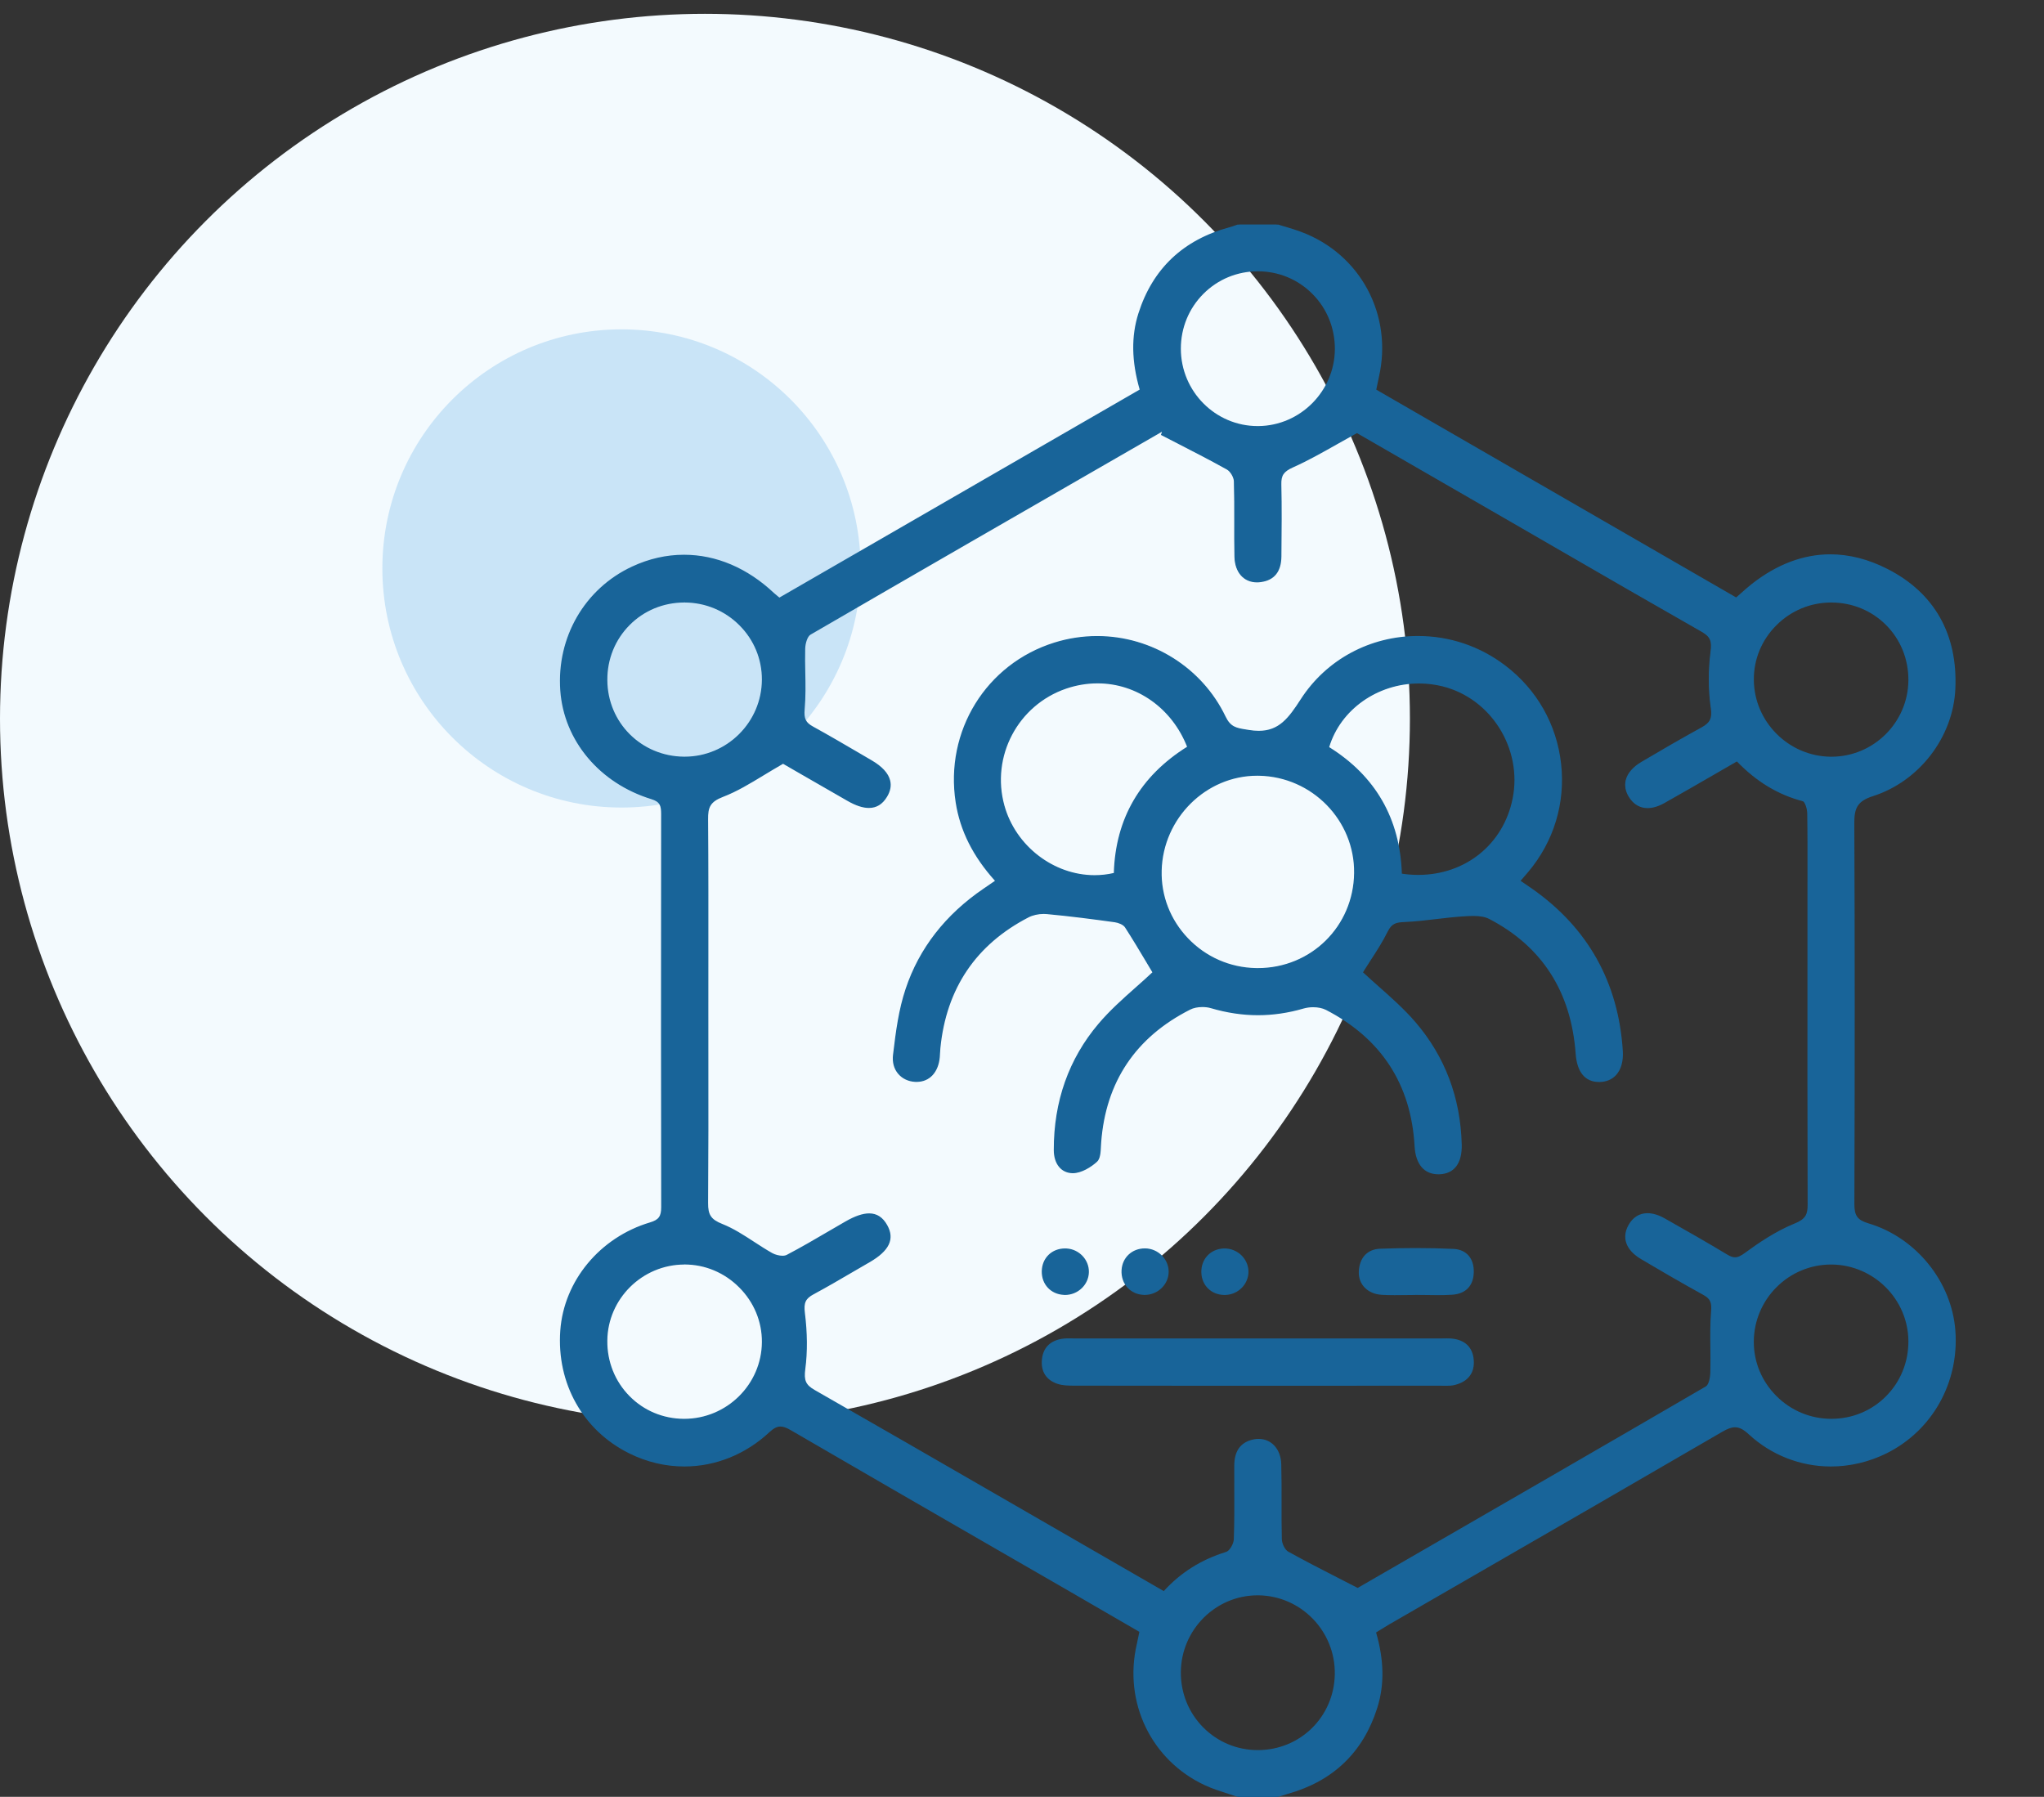 <?xml version="1.0" encoding="UTF-8"?> <svg xmlns="http://www.w3.org/2000/svg" width="91" height="80" viewBox="0 0 91 80" fill="none"><rect x="0" y="0" width="91" height="80" fill="#333333" stroke="none"/><circle cx="31.385" cy="32" r="31.385" fill="#F3FAFE"></circle><ellipse cx="27.669" cy="25.309" rx="10.646" ry="10.645" fill="#C9E4F7"></ellipse><g clip-path="url(#clip0_168_14410)"><path d="M55.18 80.027C55.009 79.97 54.846 79.917 54.683 79.865C54.335 79.752 53.974 79.638 53.639 79.482C51.255 78.373 50.01 75.79 50.611 73.202C50.638 73.088 50.661 72.97 50.687 72.841L50.725 72.653L49.679 72.047C48.911 71.601 48.145 71.157 47.379 70.714C46.376 70.136 45.376 69.557 44.373 68.981C41.366 67.246 38.255 65.45 35.204 63.674C35.01 63.561 34.873 63.513 34.747 63.513C34.59 63.513 34.442 63.59 34.251 63.767C33.198 64.75 31.857 65.29 30.472 65.292C29.623 65.292 28.794 65.095 28.011 64.707C25.951 63.685 24.775 61.591 24.944 59.241C25.104 57.023 26.711 55.087 28.942 54.424C29.326 54.309 29.438 54.156 29.437 53.742C29.427 48.687 29.426 43.291 29.434 36.245C29.434 35.884 29.392 35.7 29.002 35.581C26.694 34.873 25.102 32.974 24.944 30.743C24.776 28.372 26.033 26.205 28.142 25.224C28.891 24.875 29.668 24.699 30.451 24.699C31.888 24.699 33.276 25.289 34.463 26.408C34.504 26.447 34.549 26.483 34.606 26.529C34.634 26.551 34.665 26.577 34.699 26.606L50.739 17.345C50.375 16.083 50.358 14.971 50.684 13.948C51.317 11.963 52.679 10.675 54.73 10.12C54.831 10.093 54.932 10.057 55.031 10.023C55.077 10.007 55.125 9.99 55.172 9.975L56.82 9.973C56.945 10.011 57.06 10.045 57.176 10.081C57.423 10.155 57.678 10.231 57.924 10.323C60.566 11.304 62.024 14.026 61.387 16.798C61.361 16.913 61.337 17.03 61.312 17.159L61.273 17.349L77.295 26.6C77.366 26.538 77.438 26.475 77.507 26.413C77.665 26.274 77.826 26.129 77.994 25.997C79.111 25.122 80.287 24.68 81.486 24.68C82.327 24.68 83.184 24.898 84.033 25.332C86.121 26.395 87.165 28.244 87.053 30.677C86.953 32.827 85.444 34.788 83.382 35.447C82.671 35.674 82.552 36.005 82.555 36.659C82.578 41.75 82.579 47.136 82.558 53.608C82.556 54.129 82.697 54.322 83.188 54.468C85.303 55.099 86.892 57.064 87.054 59.243C87.227 61.555 86.022 63.699 83.986 64.708C83.215 65.09 82.359 65.292 81.513 65.292C80.153 65.292 78.853 64.782 77.853 63.856C77.618 63.639 77.435 63.546 77.242 63.546C77.088 63.546 76.919 63.606 76.679 63.745C72.942 65.919 69.136 68.116 65.454 70.241C64.251 70.936 63.048 71.63 61.845 72.325C61.715 72.4 61.588 72.479 61.452 72.564C61.391 72.602 61.329 72.64 61.264 72.681C61.623 73.924 61.64 75.028 61.312 76.054C60.685 78.02 59.347 79.303 57.334 79.867C57.218 79.9 57.105 79.937 56.99 79.975C56.935 79.993 56.823 80.03 56.823 80.03H55.18V80.027ZM55.986 71.028C54.119 71.028 52.587 72.561 52.572 74.445C52.564 75.376 52.917 76.251 53.565 76.906C54.208 77.555 55.066 77.916 55.984 77.919H55.997C57.888 77.919 59.393 76.437 59.426 74.544C59.458 72.64 57.943 71.064 56.049 71.028H55.986ZM38.696 54.023C39.04 54.023 39.304 54.196 39.501 54.548C39.845 55.166 39.594 55.691 38.709 56.201C38.463 56.344 38.218 56.486 37.972 56.629C37.402 56.963 36.812 57.307 36.22 57.626C35.864 57.817 35.778 58.003 35.834 58.452C35.946 59.35 35.953 60.192 35.852 60.956C35.785 61.461 35.875 61.662 36.272 61.888C38.988 63.439 41.742 65.029 44.406 66.567L51.811 70.84C52.571 70.009 53.479 69.437 54.589 69.095C54.75 69.046 54.924 68.726 54.931 68.533C54.957 67.768 54.954 66.987 54.951 66.234C54.95 65.907 54.95 65.582 54.95 65.255C54.953 64.64 55.193 64.268 55.687 64.116C55.803 64.081 55.919 64.063 56.033 64.063C56.608 64.063 57.023 64.523 57.042 65.184C57.058 65.748 57.057 66.323 57.056 66.878C57.054 67.421 57.054 67.981 57.068 68.532C57.073 68.717 57.198 68.996 57.351 69.082C58.078 69.486 58.825 69.869 59.616 70.274C59.886 70.412 60.162 70.553 60.445 70.699L62.251 69.656C66.72 67.076 71.341 64.409 75.945 61.727C76.073 61.652 76.139 61.345 76.145 61.09C76.155 60.738 76.151 60.38 76.147 60.032C76.14 59.492 76.135 58.934 76.178 58.389C76.207 58.02 76.167 57.837 75.845 57.659C74.819 57.094 73.819 56.508 73.062 56.059C72.393 55.663 72.188 55.113 72.498 54.55C72.692 54.2 72.985 54.014 73.346 54.014C73.583 54.014 73.846 54.093 74.125 54.252C75.072 54.788 75.998 55.313 76.903 55.86C77.038 55.942 77.145 55.978 77.245 55.978C77.388 55.978 77.526 55.899 77.689 55.78C78.273 55.352 79.052 54.816 79.903 54.472C80.397 54.271 80.478 54.059 80.477 53.63C80.466 50.063 80.467 46.435 80.469 42.929V39.892C80.469 39.59 80.469 39.288 80.47 38.986C80.471 38.074 80.474 37.13 80.459 36.202C80.456 36.001 80.355 35.696 80.261 35.672C79.166 35.387 78.206 34.808 77.327 33.901C77.001 34.089 76.679 34.274 76.362 34.459C75.586 34.907 74.853 35.33 74.104 35.752C73.836 35.903 73.582 35.979 73.351 35.979C73.007 35.979 72.719 35.807 72.518 35.482C72.367 35.236 72.319 34.977 72.379 34.732C72.454 34.426 72.698 34.145 73.08 33.919C73.97 33.395 74.844 32.884 75.746 32.39C76.137 32.177 76.232 31.98 76.165 31.517C76.05 30.725 76.046 29.858 76.154 29.012C76.211 28.56 76.161 28.359 75.761 28.13C73.568 26.881 71.347 25.597 69.199 24.354C68.488 23.943 67.777 23.531 67.066 23.121L60.413 19.283C60.11 19.449 59.82 19.613 59.538 19.773C58.863 20.154 58.226 20.514 57.564 20.81C57.153 20.995 57.036 21.165 57.046 21.565C57.071 22.592 57.06 23.636 57.05 24.645L57.049 24.778C57.042 25.448 56.738 25.831 56.144 25.915C56.082 25.925 56.019 25.929 55.96 25.929C55.367 25.929 54.973 25.479 54.958 24.783C54.947 24.26 54.947 23.727 54.949 23.211C54.95 22.629 54.95 22.027 54.934 21.435C54.928 21.249 54.776 20.991 54.622 20.905C53.906 20.506 53.164 20.124 52.447 19.756C52.201 19.629 51.953 19.502 51.707 19.375L51.685 19.364L51.693 19.341C51.718 19.278 51.728 19.241 51.732 19.222L50.244 20.079C45.601 22.753 40.8 25.518 36.087 28.255C35.947 28.335 35.855 28.64 35.848 28.877C35.838 29.231 35.845 29.592 35.852 29.94C35.863 30.478 35.872 31.034 35.824 31.577C35.788 31.997 35.871 32.17 36.198 32.349C36.891 32.73 37.583 33.136 38.254 33.528L38.802 33.849C39.27 34.121 39.549 34.423 39.629 34.745C39.69 34.981 39.642 35.227 39.49 35.477C39.288 35.811 39.024 35.972 38.683 35.972C38.411 35.972 38.098 35.869 37.726 35.655C37.015 35.248 36.307 34.839 35.645 34.458L34.863 34.006C34.565 34.176 34.284 34.347 34.01 34.512C33.392 34.887 32.81 35.241 32.189 35.479C31.612 35.7 31.52 35.953 31.525 36.47C31.541 38.566 31.538 40.699 31.537 42.759C31.536 43.488 31.536 44.217 31.536 44.944C31.536 45.678 31.537 46.411 31.537 47.145C31.54 49.246 31.541 51.419 31.525 53.556C31.52 54.093 31.657 54.295 32.16 54.495C32.658 54.693 33.121 54.995 33.571 55.288C33.834 55.459 34.105 55.635 34.379 55.79C34.507 55.861 34.69 55.909 34.836 55.909C34.914 55.909 34.98 55.895 35.027 55.87C35.669 55.534 36.306 55.161 36.921 54.801C37.159 54.662 37.397 54.523 37.636 54.386C38.061 54.142 38.408 54.023 38.696 54.023ZM81.519 56.3C79.629 56.3 78.087 57.841 78.08 59.734C78.077 60.641 78.433 61.498 79.081 62.149C79.737 62.808 80.608 63.17 81.534 63.17C82.463 63.169 83.326 62.812 83.967 62.165C84.614 61.514 84.967 60.643 84.963 59.712C84.953 57.849 83.423 56.318 81.55 56.3H81.519ZM30.469 56.3C28.595 56.303 27.055 57.824 27.038 59.69C27.029 60.626 27.379 61.502 28.025 62.157C28.663 62.805 29.52 63.164 30.439 63.17H30.461C32.355 63.17 33.908 61.637 33.92 59.755C33.927 58.846 33.57 57.983 32.916 57.325C32.259 56.663 31.392 56.298 30.475 56.298V56.271L30.469 56.3ZM81.528 26.825C80.603 26.825 79.733 27.187 79.078 27.846C78.43 28.497 78.076 29.355 78.082 30.263C78.091 32.128 79.62 33.665 81.489 33.691H81.535C83.418 33.691 84.956 32.159 84.963 30.275C84.965 29.344 84.614 28.476 83.97 27.829C83.327 27.184 82.463 26.827 81.535 26.826L81.528 26.799V26.825ZM30.461 26.825C29.534 26.827 28.67 27.184 28.029 27.831C27.386 28.479 27.033 29.348 27.039 30.279C27.049 32.173 28.546 33.672 30.449 33.689H30.482C32.371 33.689 33.913 32.15 33.92 30.259C33.923 29.35 33.57 28.491 32.923 27.843C32.27 27.187 31.399 26.825 30.471 26.825V26.797L30.461 26.825ZM56.001 12.079C55.083 12.079 54.221 12.435 53.576 13.082C52.928 13.731 52.571 14.601 52.572 15.527C52.575 17.427 54.109 18.97 55.992 18.97H56.025C57.889 18.952 59.417 17.417 59.429 15.547C59.434 14.616 59.082 13.743 58.434 13.09C57.79 12.44 56.93 12.082 56.011 12.079L56.003 12.052V12.079H56.001Z" fill="#186499"></path><path d="M55.18 80C54.668 79.821 54.138 79.684 53.65 79.457C51.283 78.357 50.043 75.763 50.637 73.209C50.678 73.036 50.71 72.859 50.756 72.641C49.63 71.989 48.512 71.338 47.392 70.691C43.333 68.346 39.268 66.008 35.218 63.651C34.824 63.422 34.593 63.412 34.233 63.748C32.499 65.369 30.093 65.708 28.025 64.684C25.988 63.675 24.805 61.568 24.973 59.245C25.13 57.049 26.711 55.119 28.95 54.453C29.366 54.33 29.466 54.144 29.464 53.745C29.453 47.912 29.455 42.08 29.462 36.248C29.462 35.899 29.427 35.685 29.01 35.558C26.681 34.843 25.129 32.964 24.972 30.744C24.804 28.368 26.04 26.235 28.155 25.251C30.286 24.26 32.601 24.693 34.445 26.431C34.509 26.493 34.582 26.546 34.698 26.642C40.048 23.553 45.4 20.462 50.773 17.36C50.438 16.203 50.358 15.07 50.712 13.96C51.349 11.962 52.712 10.697 54.738 10.149C54.889 10.108 55.033 10.052 55.181 10.003C55.728 10.003 56.275 10.003 56.822 10.003C57.187 10.118 57.557 10.218 57.917 10.35C60.531 11.321 61.991 14.057 61.362 16.794C61.322 16.969 61.29 17.145 61.245 17.364C66.588 20.45 71.924 23.531 77.299 26.635C77.54 26.427 77.767 26.211 78.012 26.02C79.878 24.558 81.923 24.287 84.022 25.356C86.149 26.441 87.138 28.285 87.027 30.676C86.93 32.779 85.447 34.759 83.375 35.422C82.663 35.65 82.526 35.982 82.529 36.659C82.555 42.308 82.551 47.959 82.532 53.608C82.53 54.123 82.657 54.338 83.181 54.495C85.318 55.134 86.868 57.093 87.028 59.248C87.201 61.561 86.013 63.676 83.975 64.685C81.953 65.686 79.544 65.386 77.872 63.837C77.425 63.423 77.144 63.445 76.665 63.722C71.728 66.595 66.778 69.445 61.833 72.302C61.638 72.414 61.45 72.537 61.234 72.668C61.565 73.801 61.642 74.935 61.288 76.045C60.661 78.015 59.325 79.28 57.33 79.84C57.16 79.888 56.991 79.948 56.822 80.002C56.273 80 55.727 80 55.18 80ZM34.862 33.977C33.873 34.537 33.071 35.111 32.178 35.455C31.603 35.676 31.492 35.932 31.496 36.472C31.518 39.296 31.506 42.121 31.506 44.947C31.506 47.818 31.517 50.688 31.495 53.559C31.491 54.08 31.61 54.309 32.148 54.524C32.933 54.836 33.615 55.399 34.363 55.819C34.55 55.924 34.869 55.988 35.037 55.901C35.923 55.436 36.779 54.915 37.647 54.415C38.562 53.888 39.125 53.935 39.476 54.564C39.815 55.171 39.571 55.674 38.694 56.18C37.866 56.657 37.047 57.15 36.206 57.604C35.83 57.807 35.751 58.008 35.807 58.457C35.909 59.281 35.932 60.135 35.825 60.955C35.759 61.453 35.84 61.674 36.258 61.914C39.776 63.923 43.281 65.952 46.789 67.977C48.46 68.941 50.129 69.905 51.815 70.877C52.604 70.007 53.523 69.455 54.595 69.124C54.764 69.072 54.949 68.744 54.956 68.538C54.992 67.445 54.972 66.352 54.976 65.258C54.977 64.737 55.15 64.312 55.694 64.145C56.39 63.932 56.99 64.384 57.013 65.187C57.045 66.302 57.01 67.419 57.039 68.535C57.045 68.733 57.176 69.019 57.337 69.108C58.313 69.651 59.316 70.15 60.445 70.733C65.486 67.824 70.729 64.801 75.957 61.755C76.109 61.666 76.165 61.323 76.172 61.095C76.195 60.195 76.132 59.29 76.203 58.396C76.233 58.013 76.185 57.822 75.854 57.64C74.918 57.124 73.992 56.586 73.072 56.042C72.404 55.647 72.216 55.116 72.517 54.569C72.833 53.998 73.407 53.886 74.106 54.281C75.037 54.807 75.968 55.335 76.882 55.889C77.205 56.084 77.384 56.038 77.7 55.806C78.388 55.302 79.122 54.819 79.907 54.501C80.392 54.304 80.499 54.097 80.497 53.633C80.484 49.054 80.489 44.474 80.489 39.895C80.489 38.665 80.499 37.434 80.48 36.205C80.477 36.011 80.377 35.679 80.261 35.649C79.106 35.348 78.15 34.726 77.324 33.87C76.211 34.51 75.152 35.129 74.082 35.731C73.414 36.107 72.862 36.003 72.534 35.469C72.196 34.923 72.394 34.354 73.087 33.945C73.969 33.426 74.854 32.907 75.752 32.417C76.139 32.206 76.255 32.008 76.184 31.516C76.065 30.697 76.069 29.84 76.173 29.018C76.232 28.549 76.173 28.34 75.767 28.11C72.86 26.454 69.967 24.774 67.07 23.101C64.786 21.781 62.502 20.463 60.408 19.255C59.369 19.822 58.486 20.366 57.546 20.787C57.136 20.971 57.002 21.143 57.012 21.568C57.036 22.639 57.024 23.709 57.014 24.779C57.009 25.369 56.766 25.799 56.133 25.891C55.467 25.987 54.995 25.553 54.979 24.785C54.954 23.669 54.986 22.552 54.954 21.437C54.949 21.245 54.793 20.976 54.627 20.883C53.669 20.35 52.686 19.858 51.711 19.352C51.777 19.181 51.749 19.178 51.732 19.188C46.506 22.197 41.28 25.203 36.066 28.233C35.908 28.326 35.82 28.655 35.815 28.878C35.792 29.778 35.871 30.684 35.792 31.577C35.755 31.997 35.833 32.185 36.179 32.376C37.056 32.857 37.916 33.37 38.782 33.874C39.584 34.342 39.813 34.884 39.46 35.465C39.107 36.045 38.551 36.102 37.733 35.634C36.732 35.055 35.729 34.476 34.862 33.977ZM52.545 15.529C52.548 17.454 54.116 19.017 56.025 18.999C57.917 18.981 59.443 17.446 59.455 15.548C59.467 13.616 57.931 12.058 56.01 12.054C54.086 12.048 52.541 13.597 52.545 15.529ZM81.54 63.197C83.47 63.193 84.999 61.648 84.99 59.711C84.98 57.823 83.446 56.289 81.55 56.271C79.644 56.254 78.06 57.822 78.053 59.733C78.047 61.638 79.622 63.202 81.54 63.197ZM52.545 74.444C52.53 76.376 54.063 77.939 55.984 77.947C57.88 77.955 59.422 76.443 59.454 74.545C59.486 72.612 57.974 71.038 56.051 71.003C54.145 70.967 52.56 72.523 52.545 74.444ZM30.439 63.197C32.365 63.208 33.934 61.67 33.947 59.755C33.961 57.855 32.379 56.27 30.471 56.273C28.577 56.275 27.029 57.805 27.012 59.691C26.992 61.629 28.514 63.187 30.439 63.197ZM30.461 26.797C28.526 26.803 27.002 28.342 27.01 30.28C27.02 32.173 28.546 33.698 30.447 33.717C32.356 33.735 33.939 32.17 33.946 30.259C33.953 28.349 32.386 26.792 30.461 26.797ZM84.99 30.276C84.997 28.337 83.471 26.802 81.535 26.797C79.615 26.793 78.043 28.359 78.053 30.263C78.062 32.15 79.596 33.692 81.487 33.718C83.405 33.743 84.983 32.191 84.99 30.276Z" fill="#186499"></path><path d="M64.038 52.282C63.401 52.282 63.025 51.837 62.978 51.031C62.824 48.277 61.496 46.236 59.032 44.963C58.883 44.887 58.681 44.844 58.462 44.844C58.312 44.844 58.164 44.865 58.036 44.902C57.359 45.1 56.674 45.2 56.003 45.2C55.315 45.2 54.614 45.094 53.916 44.888C53.801 44.854 53.669 44.836 53.532 44.836C53.326 44.836 53.133 44.876 52.988 44.95C50.561 46.177 49.228 48.167 49.025 50.861C49.02 50.916 49.018 50.973 49.015 51.032C49.003 51.292 48.99 51.586 48.841 51.723C48.584 51.959 48.147 52.234 47.763 52.234H47.748C47.243 52.224 46.916 51.82 46.915 51.202C46.911 49.036 47.581 47.143 48.908 45.577C49.411 44.984 50.001 44.459 50.572 43.953C50.817 43.736 51.069 43.513 51.305 43.29C51.212 43.135 51.118 42.977 51.022 42.815C50.724 42.316 50.416 41.8 50.087 41.291C50.009 41.171 49.798 41.085 49.63 41.061C48.673 40.929 47.644 40.793 46.609 40.698C46.564 40.694 46.517 40.691 46.471 40.691C46.226 40.691 45.977 40.747 45.79 40.844C43.45 42.054 42.131 44.01 41.867 46.659C41.861 46.73 41.856 46.801 41.852 46.872C41.848 46.938 41.846 47.002 41.84 47.067C41.779 47.747 41.382 48.169 40.808 48.169C40.787 48.169 40.765 48.169 40.743 48.168C40.437 48.152 40.168 48.024 39.986 47.808C39.797 47.586 39.719 47.293 39.758 46.962C39.884 45.897 40.012 44.94 40.32 44.023C40.921 42.222 42.089 40.721 43.792 39.562C43.903 39.486 44.014 39.41 44.134 39.328L44.297 39.216C43.315 38.125 42.742 36.982 42.547 35.724C42.055 32.549 43.903 29.556 46.941 28.609C47.56 28.416 48.202 28.318 48.847 28.318C51.278 28.318 53.521 29.725 54.563 31.902C54.786 32.369 55.047 32.411 55.48 32.48L55.598 32.499C55.754 32.525 55.903 32.538 56.04 32.538C56.937 32.538 57.363 31.98 57.911 31.13C59.046 29.368 60.996 28.316 63.127 28.316C64.539 28.316 65.883 28.77 67.013 29.628C68.422 30.698 69.305 32.252 69.501 34.005C69.696 35.757 69.177 37.467 68.038 38.821C67.97 38.901 67.9 38.982 67.815 39.079L67.696 39.216L67.856 39.325C67.983 39.411 68.105 39.493 68.224 39.578C70.7 41.32 72.053 43.744 72.248 46.783C72.278 47.242 72.174 47.616 71.95 47.863C71.773 48.057 71.524 48.165 71.23 48.173H71.189C70.569 48.173 70.209 47.737 70.149 46.911C69.948 44.155 68.653 42.137 66.3 40.914C66.125 40.823 65.898 40.781 65.585 40.781C65.425 40.781 65.265 40.792 65.111 40.802C64.723 40.828 64.329 40.874 63.947 40.919C63.488 40.974 63.014 41.03 62.543 41.05C62.182 41.067 61.969 41.094 61.782 41.474C61.556 41.932 61.275 42.366 61.002 42.785C60.893 42.953 60.784 43.122 60.68 43.288C60.915 43.509 61.163 43.729 61.403 43.941C61.954 44.429 62.524 44.935 63.011 45.501C64.33 47.035 65.026 48.873 65.077 50.962C65.097 51.794 64.743 52.261 64.079 52.282H64.038ZM55.971 34.537C53.687 34.537 51.778 36.431 51.718 38.758C51.689 39.881 52.105 40.952 52.89 41.774C53.685 42.606 54.757 43.078 55.91 43.101C55.94 43.101 55.97 43.102 56 43.102C58.373 43.102 60.256 41.245 60.286 38.871C60.315 36.531 58.419 34.586 56.059 34.538C56.029 34.537 56 34.537 55.971 34.537ZM48.865 30.425C48.396 30.425 47.928 30.503 47.471 30.658C45.318 31.391 44.109 33.68 44.718 35.869C45.217 37.663 46.905 38.965 48.732 38.965C49.02 38.965 49.309 38.933 49.588 38.867C49.662 36.447 50.76 34.558 52.85 33.248C52.175 31.532 50.612 30.425 48.865 30.425ZM62.412 38.898C62.654 38.934 62.897 38.953 63.137 38.953C65.248 38.953 66.939 37.585 67.344 35.549C67.785 33.333 66.382 31.093 64.217 30.557C63.878 30.474 63.528 30.43 63.178 30.43C61.321 30.43 59.679 31.595 59.176 33.264C61.24 34.552 62.329 36.447 62.412 38.898Z" fill="#186499"></path><path d="M60.647 43.292C61.424 44.02 62.288 44.699 62.992 45.518C64.325 47.067 65 48.909 65.051 50.962C65.071 51.787 64.73 52.234 64.08 52.254C63.435 52.273 63.052 51.854 63.006 51.031C62.848 48.242 61.51 46.214 59.045 44.94C58.766 44.795 58.339 44.785 58.029 44.876C56.652 45.278 55.299 45.269 53.925 44.862C53.636 44.776 53.24 44.792 52.977 44.925C50.549 46.154 49.205 48.128 48.999 50.858C48.977 51.15 48.997 51.543 48.825 51.702C48.541 51.962 48.113 52.213 47.751 52.206C47.216 52.196 46.945 51.751 46.944 51.202C46.94 49.096 47.575 47.194 48.93 45.595C49.655 44.739 50.556 44.032 51.341 43.294C50.958 42.659 50.552 41.955 50.11 41.276C50.026 41.145 49.804 41.057 49.635 41.034C48.63 40.894 47.622 40.763 46.612 40.67C46.338 40.644 46.018 40.695 45.776 40.821C43.407 42.047 42.104 44.005 41.84 46.657C41.827 46.792 41.825 46.93 41.813 47.066C41.75 47.76 41.34 48.173 40.745 48.142C40.153 48.11 39.705 47.65 39.785 46.966C39.901 45.977 40.033 44.968 40.346 44.032C40.969 42.164 42.176 40.696 43.807 39.584C43.974 39.471 44.14 39.356 44.338 39.219C43.411 38.197 42.783 37.066 42.574 35.718C42.089 32.583 43.94 29.573 46.949 28.633C49.941 27.701 53.182 29.079 54.537 31.913C54.786 32.434 55.083 32.44 55.593 32.524C56.853 32.735 57.326 32.086 57.933 31.143C59.905 28.084 64.097 27.448 66.995 29.648C69.896 31.85 70.361 36.015 68.016 38.801C67.914 38.923 67.808 39.04 67.655 39.218C67.852 39.352 68.031 39.472 68.208 39.597C70.696 41.348 72.026 43.75 72.22 46.781C72.274 47.609 71.888 48.123 71.231 48.143C70.606 48.162 70.238 47.736 70.178 46.907C69.981 44.2 68.741 42.148 66.316 40.888C65.982 40.714 65.512 40.745 65.111 40.773C64.254 40.83 63.403 40.983 62.546 41.021C62.166 41.038 61.95 41.075 61.761 41.46C61.443 42.107 61.015 42.7 60.647 43.292ZM55.908 43.128C58.32 43.176 60.282 41.281 60.312 38.871C60.342 36.518 58.431 34.559 56.059 34.511C53.72 34.463 51.754 36.374 51.692 38.756C51.629 41.11 53.53 43.08 55.908 43.128ZM52.886 33.259C51.997 30.978 49.673 29.88 47.463 30.632C45.29 31.372 44.078 33.665 44.692 35.875C45.287 38.012 47.508 39.39 49.615 38.889C49.685 36.451 50.782 34.568 52.886 33.259ZM62.386 38.923C64.816 39.293 66.916 37.844 67.371 35.554C67.818 33.306 66.421 31.075 64.224 30.531C62.046 29.992 59.753 31.213 59.145 33.278C61.213 34.559 62.308 36.443 62.386 38.923Z" fill="#186499"></path><path d="M64.385 61.699C64.336 61.699 64.288 61.697 64.239 61.697C64.191 61.696 64.143 61.696 64.095 61.696C62.512 61.697 60.931 61.697 59.351 61.697H52.422C50.889 61.697 49.357 61.697 47.826 61.693C47.551 61.693 47.303 61.687 47.078 61.611C46.579 61.446 46.333 61.059 46.387 60.526C46.439 60.008 46.751 59.69 47.287 59.606C47.365 59.593 47.45 59.588 47.56 59.588C47.607 59.588 47.653 59.589 47.7 59.589C47.746 59.591 47.791 59.591 47.837 59.591H64.173C64.213 59.591 64.373 59.588 64.412 59.588C64.509 59.588 64.585 59.592 64.654 59.599C65.23 59.663 65.561 59.987 65.611 60.537C65.663 61.112 65.368 61.51 64.779 61.659C64.645 61.695 64.504 61.699 64.385 61.699Z" fill="#186499"></path><path d="M55.959 61.669C53.248 61.669 50.537 61.67 47.825 61.666C47.578 61.666 47.317 61.662 47.087 61.585C46.595 61.421 46.363 61.047 46.416 60.528C46.469 60.006 46.785 59.712 47.294 59.633C47.471 59.605 47.657 59.619 47.839 59.619C53.285 59.619 58.73 59.619 64.176 59.619C64.336 59.619 64.496 59.611 64.654 59.627C65.2 59.688 65.537 59.988 65.587 60.541C65.64 61.13 65.33 61.494 64.775 61.633C64.558 61.688 64.322 61.667 64.095 61.667C61.383 61.67 58.67 61.669 55.959 61.669Z" fill="#186499"></path><path d="M62.087 57.664C61.863 57.664 61.679 57.659 61.507 57.648C60.888 57.608 60.471 57.184 60.495 56.615C60.521 55.999 60.876 55.617 61.443 55.597C61.98 55.577 62.512 55.567 63.022 55.567C63.598 55.567 64.168 55.579 64.715 55.605C65.289 55.633 65.633 56.035 65.613 56.654C65.594 57.255 65.251 57.607 64.645 57.645C64.456 57.657 64.252 57.663 64.006 57.663C63.84 57.663 63.673 57.66 63.506 57.657C63.349 57.655 63.19 57.653 63.033 57.652L63.006 57.655C62.852 57.655 62.698 57.657 62.545 57.66C62.394 57.663 62.241 57.664 62.087 57.664Z" fill="#186499"></path><path d="M63.008 57.627C62.508 57.627 62.006 57.653 61.508 57.621C60.903 57.582 60.499 57.164 60.523 56.617C60.547 56.039 60.869 55.645 61.444 55.624C62.532 55.584 63.626 55.582 64.715 55.633C65.293 55.66 65.606 56.066 65.587 56.654C65.568 57.245 65.224 57.582 64.645 57.619C64.101 57.653 63.554 57.626 63.008 57.626V57.627Z" fill="#186499"></path><path d="M50.943 57.653C50.649 57.647 50.385 57.532 50.199 57.332C50.012 57.13 49.917 56.853 49.932 56.556C49.962 55.991 50.397 55.582 50.969 55.582H51C51.563 55.597 52.026 56.059 52.03 56.613C52.031 56.881 51.925 57.138 51.729 57.335C51.528 57.537 51.25 57.653 50.967 57.653H50.943Z" fill="#186499"></path><path d="M50.999 55.609C51.544 55.623 51.998 56.077 52.002 56.613C52.007 57.173 51.52 57.638 50.943 57.626C50.348 57.612 49.928 57.156 49.96 56.557C49.99 55.996 50.43 55.594 50.999 55.609Z" fill="#186499"></path><path d="M54.518 57.655C53.928 57.655 53.493 57.227 53.484 56.638C53.476 56.055 53.891 55.612 54.47 55.586C54.487 55.586 54.503 55.585 54.52 55.585C55.094 55.585 55.571 56.042 55.582 56.602C55.593 57.156 55.142 57.627 54.577 57.654C54.556 57.654 54.537 57.655 54.518 57.655Z" fill="#186499"></path><path d="M55.554 56.602C55.565 57.138 55.122 57.6 54.575 57.626C53.975 57.655 53.521 57.232 53.512 56.638C53.504 56.067 53.904 55.639 54.472 55.614C55.05 55.586 55.544 56.039 55.554 56.602Z" fill="#186499"></path><path d="M47.366 57.652C46.785 57.626 46.371 57.183 46.38 56.601C46.39 56.011 46.825 55.584 47.416 55.584C47.435 55.584 47.454 55.584 47.473 55.585C48.039 55.612 48.489 56.085 48.478 56.639C48.467 57.2 47.99 57.655 47.414 57.655C47.399 57.653 47.383 57.653 47.366 57.652Z" fill="#186499"></path><path d="M48.45 56.638C48.439 57.201 47.943 57.652 47.366 57.626C46.799 57.6 46.397 57.172 46.406 56.602C46.416 56.01 46.874 55.585 47.471 55.614C48.018 55.638 48.461 56.103 48.45 56.638Z" fill="#186499"></path></g><defs><clipPath id="clip0_168_14410"><rect width="70" height="70" fill="white" transform="translate(21 10)"></rect></clipPath></defs></svg> 